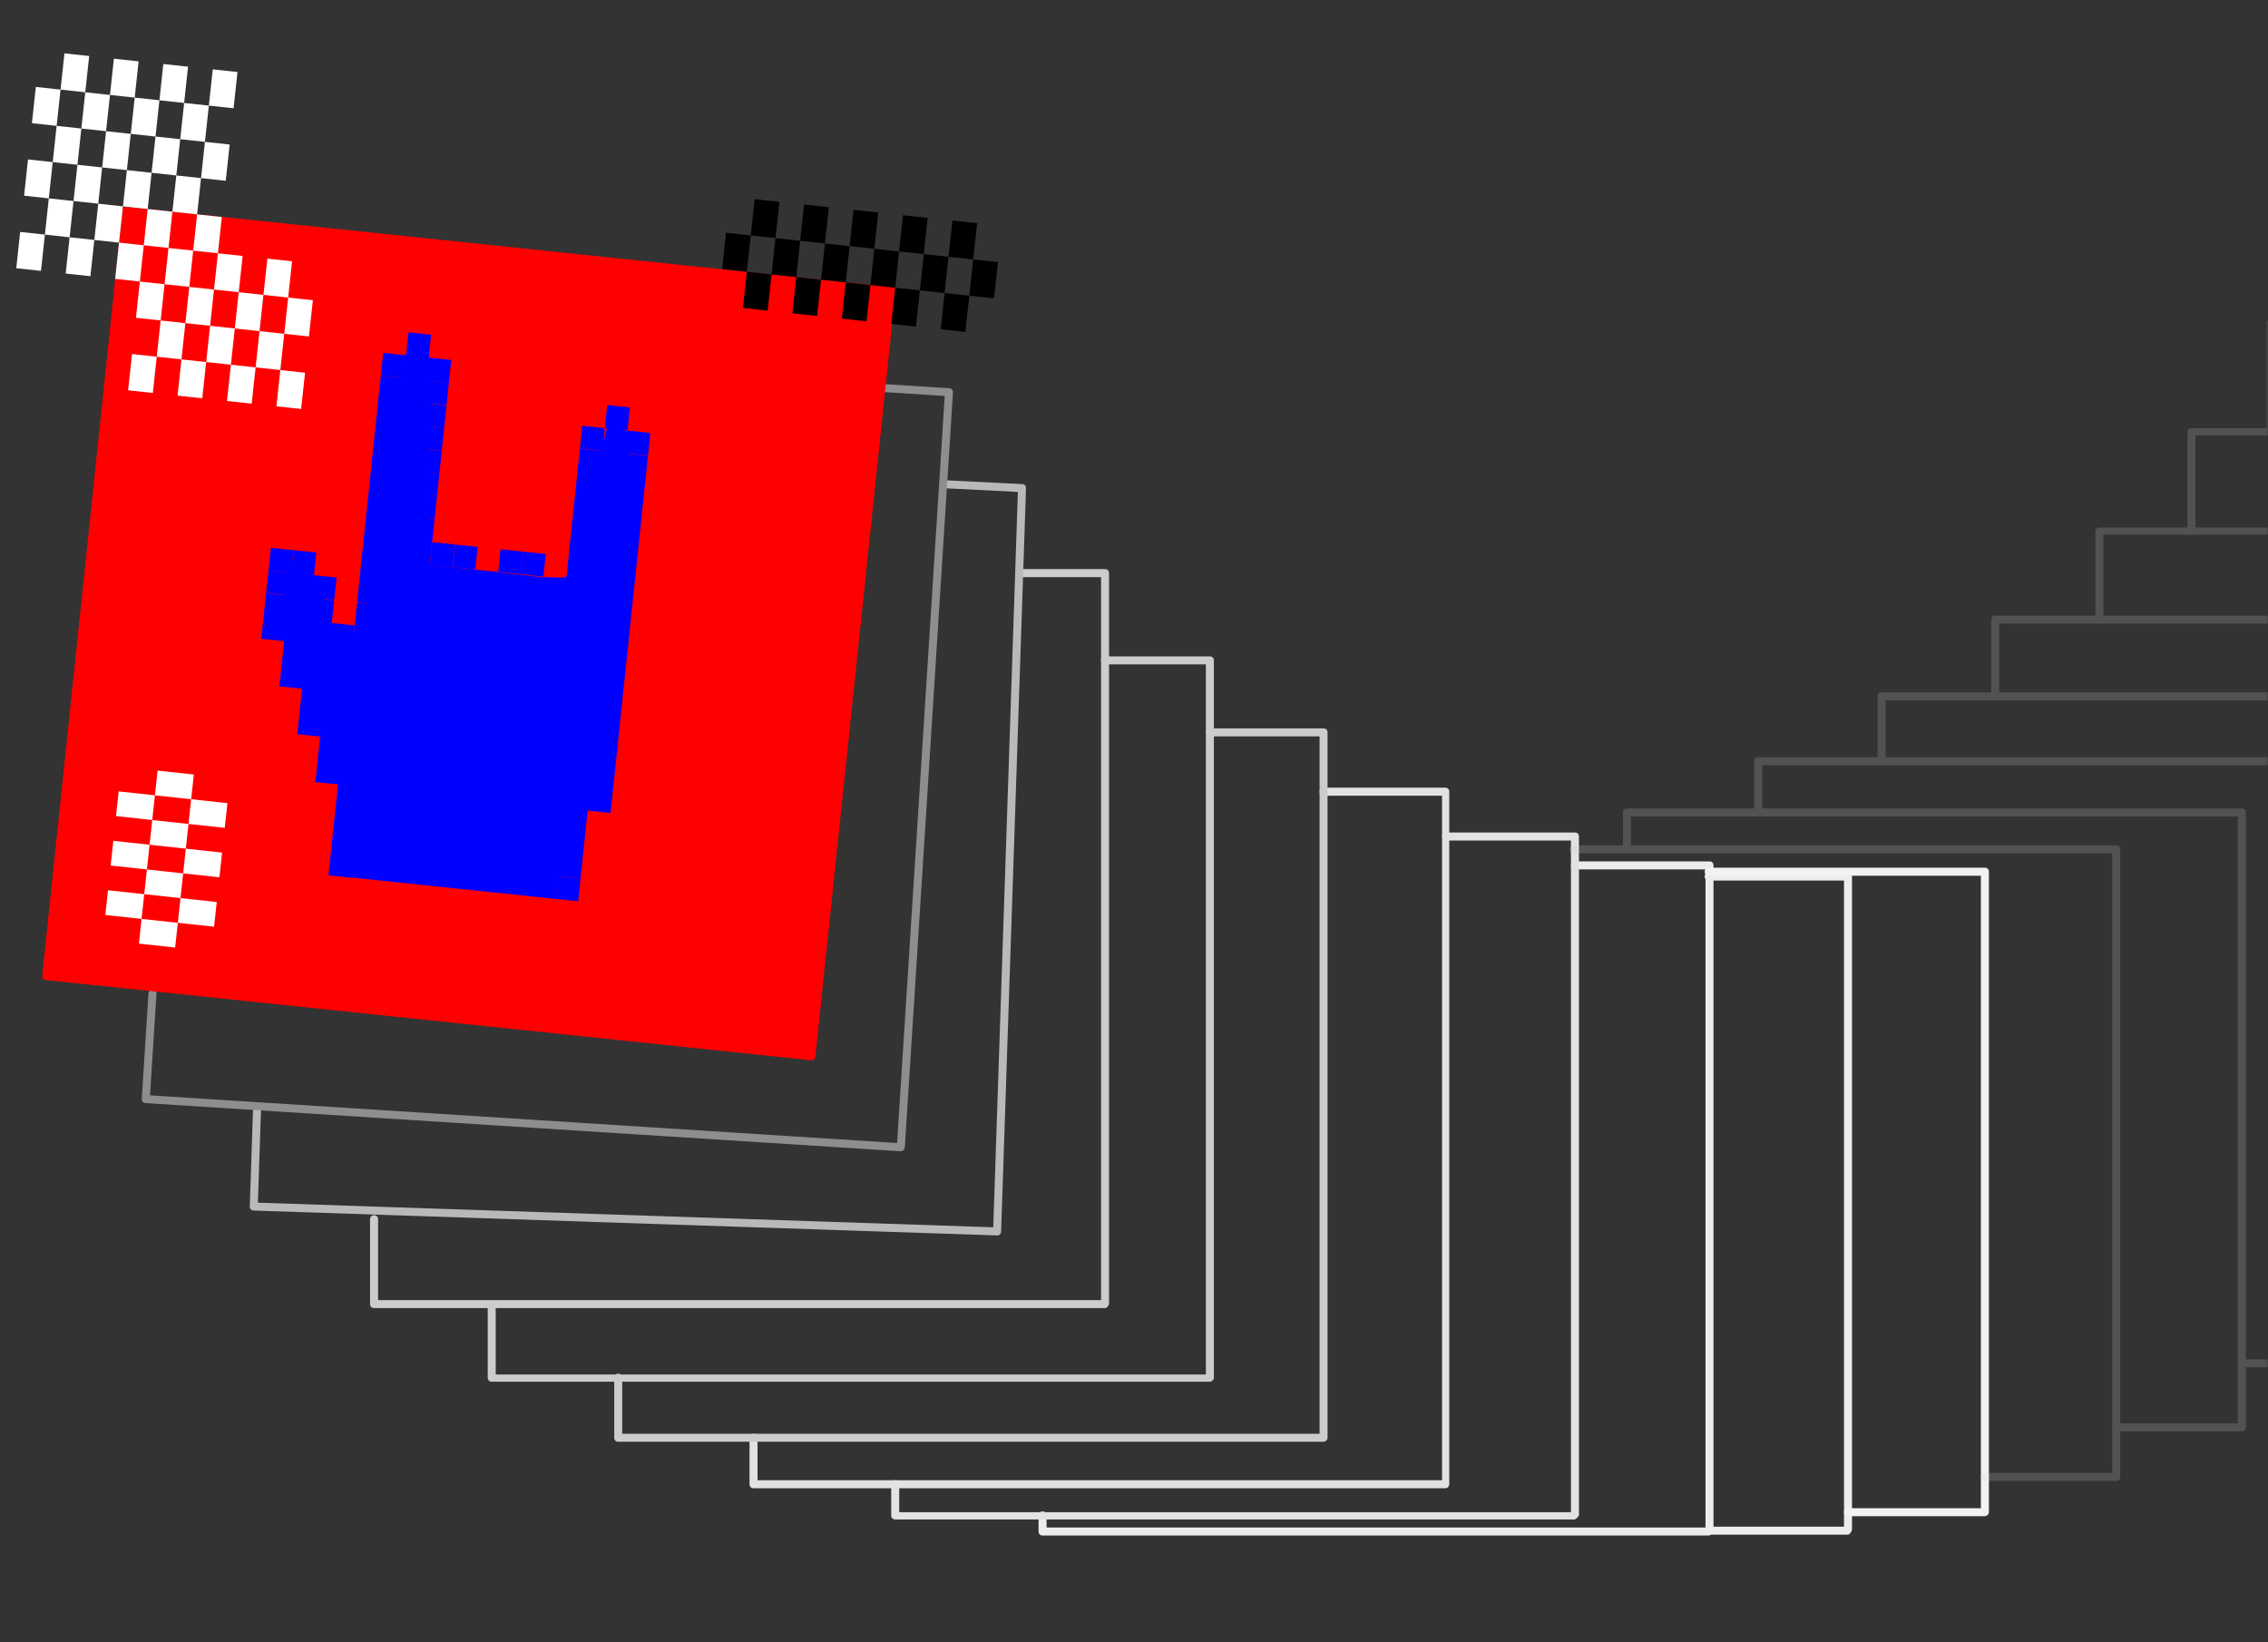 <svg width="707" height="512" viewBox="0 0 707 512" fill="none" xmlns="http://www.w3.org/2000/svg">
<rect x="0" y="0" width="707" height="512" fill="#333333" stroke="none"/>
<mask id="mask0_408_238" style="mask-type:luminance" maskUnits="userSpaceOnUse" x="0" y="0" width="707" height="512">
<path d="M707 0H0V512H707V0Z" fill="white"/>
</mask>
<g mask="url(#mask0_408_238)">
<path d="M532.65 478.666H325C324.25 478.666 323.75 478.166 323.75 477.418V472.426C323.75 471.677 324.25 471.178 325 471.178C325.75 471.178 326.25 471.677 326.25 472.426V476.17H531.65V271.015H490.97C490.22 271.015 489.72 270.516 489.72 269.767C489.72 269.019 490.22 268.52 490.97 268.52H532.9C533.65 268.52 534.15 269.019 534.15 269.767V477.418C533.65 478.166 533.15 478.666 532.65 478.666Z" fill="#ECECEC"/>
<path d="M576.068 478.41H532.648C531.898 478.41 531.398 477.911 531.398 477.163C531.398 476.414 531.898 475.915 532.648 475.915H574.828V274.504H532.648C531.898 274.504 531.398 274.004 531.398 273.256C531.398 272.507 531.898 272.008 532.648 272.008H576.068C576.818 272.008 577.318 272.507 577.318 273.256V476.913C577.068 477.661 576.568 478.41 576.068 478.41Z" fill="#EDEDED"/>
<path d="M618.748 472.652H576.068C575.318 472.652 574.828 472.153 574.828 471.404C574.828 470.655 575.318 470.156 576.068 470.156H617.498V272.988H532.648C531.898 272.988 531.398 272.489 531.398 271.74C531.398 270.991 531.898 270.492 532.648 270.492H618.748C619.498 270.492 619.998 270.991 619.998 271.74V471.404C619.998 472.153 619.248 472.652 618.748 472.652Z" fill="#F2F2F2"/>
<path d="M450.528 463.933H234.898C234.148 463.933 233.648 463.434 233.648 462.685V448.209C233.648 447.461 234.148 446.961 234.898 446.961C235.648 446.961 236.138 447.461 236.138 448.209V461.437H449.528V248.047H412.598C411.848 248.047 411.348 247.547 411.348 246.799C411.348 246.05 411.848 245.551 412.598 245.551H450.528C451.278 245.551 451.778 246.05 451.778 246.799V462.435C451.778 463.434 451.278 463.933 450.528 463.933Z" fill="#E2E2E2"/>
<path d="M490.706 473.663H279.066C278.316 473.663 277.816 473.163 277.816 472.415V462.681C277.816 461.933 278.316 461.433 279.066 461.433C279.816 461.433 280.316 461.933 280.316 462.681V471.417H489.706V262.019H450.776C450.026 262.019 449.526 261.52 449.526 260.771C449.526 260.023 450.026 259.523 450.776 259.523H490.956C491.706 259.523 492.206 260.023 492.206 260.771V472.415C491.706 473.163 491.206 473.663 490.706 473.663Z" fill="#E2E2E2"/>
<path d="M344.469 407.78H116.609C115.859 407.78 115.359 407.281 115.359 406.532V380.077C115.359 379.328 115.859 378.829 116.609 378.829C117.359 378.829 117.859 379.328 117.859 380.077V405.284H343.229V179.914H318.249C317.499 179.914 316.999 179.415 316.999 178.666C316.999 177.917 317.499 177.418 318.249 177.418H344.469C345.219 177.418 345.719 177.917 345.719 178.666V406.532C345.469 407.281 344.969 407.78 344.469 407.78Z" fill="#CCCCCC"/>
<path d="M310.799 385.125L79.065 377.369C78.317 377.344 77.835 376.829 77.86 376.08L78.862 346.147C78.887 345.399 79.402 344.917 80.151 344.942C80.899 344.967 81.381 345.483 81.356 346.231L80.396 374.916L309.629 382.589L317.299 153.354L294.209 152.188C293.459 152.163 292.969 151.647 292.999 150.899C293.029 150.151 293.539 149.669 294.289 149.694L318.639 150.901C319.379 150.927 319.869 151.442 319.839 152.19L312.079 383.92C312.059 384.668 311.539 385.15 310.799 385.125Z" fill="#B9B9B9"/>
<path d="M280.739 358.884L45.361 343.87C44.614 343.823 44.148 343.293 44.195 342.546L46.292 309.668C46.34 308.921 46.87 308.454 47.617 308.502C48.364 308.549 48.831 309.079 48.783 309.827L46.765 341.459L279.649 356.314L294.499 123.43L273.329 122.079C272.589 122.032 272.119 121.502 272.169 120.755C272.219 120.007 272.749 119.541 273.489 119.589L295.909 121.019C296.659 121.066 297.119 121.596 297.069 122.343L282.059 357.718C282.029 358.216 281.479 358.931 280.739 358.884Z" fill="#8E8E8E"/>
<path d="M377.159 430.732H153.289C152.539 430.732 152.039 430.233 152.039 429.484V406.773C152.039 406.024 152.539 405.525 153.289 405.525C154.039 405.525 154.529 406.024 154.529 406.773V428.486H375.909V207.109H344.469C343.719 207.109 343.219 206.61 343.219 205.861C343.219 205.112 343.719 204.613 344.469 204.613H377.159C377.909 204.613 378.409 205.112 378.409 205.861V429.734C378.159 430.233 377.659 430.732 377.159 430.732Z" fill="#CCCCCC"/>
<path d="M412.599 449.446H192.719C191.969 449.446 191.469 448.947 191.469 448.198V429.479C191.469 428.731 191.969 428.232 192.719 428.232C193.469 428.232 193.959 428.731 193.959 429.479V446.95H411.349V229.566H377.159C376.409 229.566 375.909 229.067 375.909 228.318C375.909 227.569 376.409 227.07 377.159 227.07H412.599C413.349 227.07 413.839 227.569 413.839 228.318V448.198C413.839 448.947 413.099 449.446 412.599 449.446Z" fill="#CCCCCC"/>
<g opacity="0.2">
<path d="M659.667 461.67H618.487C617.737 461.67 617.237 461.171 617.237 460.422C617.237 459.673 617.737 459.174 618.487 459.174H658.427V266H490.457C489.707 266 489.207 265.501 489.207 264.752C489.207 264.003 489.707 263.504 490.457 263.504H659.667C660.417 263.504 660.917 264.003 660.917 264.752V460.422C660.917 461.171 660.417 461.67 659.667 461.67Z" fill="#CCCCCC"/>
<path d="M698.856 446.208H659.666C658.926 446.208 658.426 445.709 658.426 444.96C658.426 444.211 658.926 443.712 659.666 443.712H697.606V254.531H508.426V264.764C508.426 265.512 507.926 266.012 507.176 266.012C506.426 266.012 505.926 265.512 505.926 264.764V253.283C505.926 252.534 506.426 252.035 507.176 252.035H698.856C699.606 252.035 700.106 252.534 700.106 253.283V444.96C700.106 445.709 699.606 446.208 698.856 446.208Z" fill="#CCCCCC"/>
<path d="M735.797 426.238H698.867C698.117 426.238 697.617 425.739 697.617 424.99C697.617 424.242 698.117 423.742 698.867 423.742H734.557V238.554H549.367V253.28C549.367 254.028 548.867 254.528 548.117 254.528C547.367 254.528 546.867 254.028 546.867 253.28V237.306C546.867 236.558 547.367 236.059 548.117 236.059H735.797C736.547 236.059 737.047 236.558 737.047 237.306V424.99C737.047 425.739 736.547 426.238 735.797 426.238Z" fill="#CCCCCC"/>
<path d="M770.229 402.026H735.789C735.039 402.026 734.539 401.527 734.539 400.778C734.539 400.03 735.039 399.53 735.789 399.53H768.979V218.336H587.789V237.304C587.789 238.052 587.289 238.552 586.539 238.552C585.789 238.552 585.289 238.052 585.289 237.304V217.088C585.289 216.339 585.789 215.84 586.539 215.84H770.229C770.979 215.84 771.479 216.339 771.479 217.088V400.778C771.229 401.527 770.729 402.026 770.229 402.026Z" fill="#CCCCCC"/>
<path d="M801.688 374.096H770.238C769.488 374.096 768.988 373.596 768.988 372.848C768.988 372.099 769.488 371.6 770.238 371.6H800.438V194.398H623.238V217.11C623.238 217.859 622.738 218.358 621.988 218.358C621.238 218.358 620.738 217.859 620.738 217.11V193.15C620.738 192.402 621.238 191.902 621.988 191.902H801.438C802.188 191.902 802.688 192.402 802.688 193.15V372.598C802.688 373.347 802.188 374.096 801.688 374.096Z" fill="#CCCCCC"/>
<path d="M829.895 342.38H801.695C800.945 342.38 800.445 341.881 800.445 341.132C800.445 340.383 800.945 339.884 801.695 339.884H828.895V166.676H655.685V193.131C655.685 193.88 655.185 194.379 654.435 194.379C653.685 194.379 653.195 193.88 653.195 193.131V165.678C653.195 164.929 653.685 164.43 654.435 164.43H829.895C830.645 164.43 831.145 164.929 831.145 165.678V341.132C831.145 341.881 830.395 342.38 829.895 342.38Z" fill="#CCCCCC"/>
<path d="M854.589 307.445H829.879C829.139 307.445 828.639 306.946 828.639 306.197C828.639 305.449 829.139 304.949 829.879 304.949H853.589V135.735H684.379V165.434C684.379 166.183 683.879 166.682 683.129 166.682C682.379 166.682 681.879 166.183 681.879 165.434V134.736C681.879 133.987 682.379 133.488 683.129 133.488H854.589C855.339 133.488 855.839 133.987 855.839 134.736V306.197C855.839 306.946 855.339 307.445 854.589 307.445Z" fill="#CCCCCC"/>
<path d="M875.565 269.752H854.605C853.855 269.752 853.355 269.253 853.355 268.504C853.355 267.756 853.855 267.257 854.605 267.257H874.315V102.035H709.095V134.48C709.095 135.229 708.595 135.728 707.845 135.728C707.095 135.728 706.605 135.229 706.605 134.48V100.787C706.605 100.038 707.095 99.539 707.845 99.539H875.315C876.065 99.539 876.565 100.038 876.565 100.787V268.255C876.815 269.253 876.315 269.752 875.565 269.752Z" fill="#CCCCCC"/>
</g>
<path d="M252.808 330.513L14.272 305.524C13.527 305.446 13.083 304.898 13.161 304.153L38.149 65.612C38.227 64.868 38.776 64.423 39.52 64.501L278.058 89.49C278.808 89.568 279.248 90.116 279.168 90.861L254.178 329.401C254.108 330.146 253.558 330.591 252.808 330.513Z" fill="#FF0000"/>
<path d="M105.5 244.5L109.5 273.5H174L182.5 253.5L184 252L196.5 134.502L189.5 132.502L176.5 180.002H169.5L134 176.002V112.002L133.5 111.002L126.51 110.5L113.01 197.5H104.508L98.508 180L90.008 174L87.008 195.5L105.5 244.5Z" fill="#0000FF"/>
<path d="M174.007 273.177L110.267 266.5L109.527 273.547L173.267 280.224L174.007 273.177Z" fill="#0000FF"/>
<path d="M180.97 273.906L173.92 273.168L173.18 280.215L180.23 280.953L180.97 273.906Z" fill="#0000FF"/>
<path d="M183.188 252.68L176.138 251.941L173.918 273.162L180.968 273.9L183.188 252.68Z" fill="#0000FF"/>
<path d="M202.729 134.973L195.689 134.234L194.949 141.282L201.999 142.02L202.729 134.973Z" fill="#0000FF"/>
<path d="M140.667 112.223L133.617 111.484L132.887 118.531L139.927 119.27L140.667 112.223Z" fill="#0000FF"/>
<path d="M139.928 119.269L132.888 118.531L132.148 125.578L139.198 126.317L139.928 119.269Z" fill="#0000FF"/>
<path d="M139.188 126.394L132.138 125.656L131.398 132.703L138.448 133.442L139.188 126.394Z" fill="#0000FF"/>
<path d="M138.45 133.441L131.4 132.703L130.66 139.75L137.71 140.489L138.45 133.441Z" fill="#0000FF"/>
<path d="M137.698 140.57L130.658 139.832L129.918 146.879L136.968 147.617L137.698 140.57Z" fill="#0000FF"/>
<path d="M136.97 147.621L129.92 146.883L129.18 153.93L136.23 154.668L136.97 147.621Z" fill="#0000FF"/>
<path d="M136.227 154.668L129.177 153.93L128.438 160.977L135.487 161.715L136.227 154.668Z" fill="#0000FF"/>
<path d="M135.479 161.793L128.429 161.055L127.699 168.102L134.739 168.84L135.479 161.793Z" fill="#0000FF"/>
<path d="M134.737 168.836L127.697 168.098L126.957 175.145L133.997 175.883L134.737 168.836Z" fill="#0000FF"/>
<path d="M133.997 175.965L126.947 175.227L126.207 182.274L133.257 183.012L133.997 175.965Z" fill="#0000FF"/>
<path d="M141.78 169.738L134.73 169L134 176.047L141.04 176.785L141.78 169.738Z" fill="#0000FF"/>
<path d="M148.899 170.484L141.849 169.746L141.109 176.793L148.159 177.531L148.899 170.484Z" fill="#0000FF"/>
<path d="M155.2 178.348L148.15 177.609L147.41 184.656L154.46 185.395L155.2 178.348Z" fill="#0000FF"/>
<path d="M163.069 171.969L156.019 171.23L155.289 178.278L162.329 179.016L163.069 171.969Z" fill="#0000FF"/>
<path d="M170.13 172.707L163.08 171.969L162.34 179.016L169.39 179.754L170.13 172.707Z" fill="#0000FF"/>
<path d="M176.507 180.578L169.457 179.84L168.727 186.887L175.767 187.625L176.507 180.578Z" fill="#0000FF"/>
<path d="M134.38 104.359L127.33 103.621L126.59 110.668L133.64 111.406L134.38 104.359Z" fill="#0000FF"/>
<path d="M126.509 110.738L119.459 110L118.719 117.047L125.769 117.785L126.509 110.738Z" fill="#0000FF"/>
<path d="M125.769 117.785L118.719 117.047L111.309 187.835L118.349 188.573L125.769 117.785Z" fill="#0000FF"/>
<path d="M118.349 188.66L111.299 187.922L110.559 194.969L117.609 195.707L118.349 188.66Z" fill="#0000FF"/>
<path d="M117.606 195.703L110.556 194.965L109.816 202.012L116.866 202.75L117.606 195.703Z" fill="#0000FF"/>
<path d="M104.165 187.176L97.117 186.438L96.379 193.485L103.426 194.223L104.165 187.176Z" fill="#0000FF"/>
<path d="M110.56 194.965L103.508 194.227L102.77 201.274L109.82 202.012L110.56 194.965Z" fill="#0000FF"/>
<path d="M104.915 180.043L97.867 179.305L97.129 186.352L104.176 187.09L104.915 180.043Z" fill="#0000FF"/>
<path d="M98.602 172.258L91.555 171.52L90.816 178.567L97.863 179.305L98.602 172.258Z" fill="#0000FF"/>
<path d="M90.742 178.559L83.695 177.82L82.957 184.867L90.004 185.606L90.742 178.559Z" fill="#0000FF"/>
<path d="M91.477 171.512L84.43 170.773L83.691 177.821L90.738 178.559L91.477 171.512Z" fill="#0000FF"/>
<path d="M89.992 185.691L82.945 184.953L81.461 199.127L88.508 199.865L89.992 185.691Z" fill="#0000FF"/>
<path d="M95.641 200.523L88.594 199.785L87.109 213.959L94.156 214.697L95.641 200.523Z" fill="#0000FF"/>
<path d="M101.201 215.437L94.153 214.699L92.668 228.873L99.716 229.611L101.201 215.437Z" fill="#0000FF"/>
<path d="M106.841 230.359L99.794 229.621L98.309 243.795L105.357 244.533L106.841 230.359Z" fill="#0000FF"/>
<path d="M112.416 245.266L105.367 244.527L102.398 272.874L109.446 273.613L112.416 245.266Z" fill="#0000FF"/>
<path d="M192.547 232.211L185.497 231.473L183.277 252.693L190.317 253.431L192.547 232.211Z" fill="#0000FF"/>
<path d="M196.356 127.023L189.307 126.285L188.566 133.332L195.616 134.07L196.356 127.023Z" fill="#0000FF"/>
<path d="M188.557 133.488L181.517 132.75L180.777 139.797L187.817 140.535L188.557 133.488Z" fill="#0000FF"/>
<path d="M187.818 140.613L180.768 139.875L175.758 187.701L182.808 188.439L187.818 140.613Z" fill="#0000FF"/>
<path d="M201.987 142.098L194.937 141.359L185.277 233.606L192.327 234.344L201.987 142.098Z" fill="#0000FF"/>
<g style="mix-blend-mode:exclusion">
<path d="M48.863 111.199L47.643 122.5L39.938 121.668L41.157 110.367L48.863 111.199ZM64.273 112.862L63.053 124.163L55.348 123.331L56.568 112.03L64.273 112.862ZM22.92 62.668L21.701 73.969L13.995 73.138L15.215 61.837L22.92 62.668ZM51.302 88.597L50.082 99.898L42.377 99.066L43.597 87.765L51.302 88.597ZM38.331 64.331L37.111 75.632L29.406 74.801L30.626 63.5L38.331 64.331ZM79.684 114.525L78.464 125.826L70.759 124.995L71.978 113.694L79.684 114.525ZM66.712 90.26L65.493 101.561L57.787 100.729L59.007 89.428L66.712 90.26ZM25.36 40.066L24.14 51.367L16.435 50.536L17.654 39.234L25.36 40.066ZM53.741 65.995L52.522 77.296L44.816 76.464L46.036 65.163L53.741 65.995ZM95.094 116.188L93.874 127.49L86.169 126.658L87.389 115.357L95.094 116.188ZM40.77 41.729L39.551 53.03L31.845 52.199L33.065 40.898L40.77 41.729ZM82.123 91.923L80.903 103.224L73.198 102.393L74.418 91.092L82.123 91.923ZM69.152 67.658L67.932 78.959L60.227 78.127L61.447 66.826L69.152 67.658ZM27.799 17.464L26.579 28.765L18.874 27.933L20.094 16.632L27.799 17.464ZM56.181 43.393L54.961 54.694L47.256 53.862L48.475 42.561L56.181 43.393ZM97.533 93.586L96.314 104.887L88.608 104.056L89.828 92.755L97.533 93.586ZM43.21 19.127L41.99 30.428L34.285 29.597L35.504 18.296L43.21 19.127ZM71.591 45.056L70.372 56.357L62.666 55.525L63.886 44.224L71.591 45.056ZM58.62 20.79L57.4 32.092L49.695 31.26L50.915 19.959L58.62 20.79ZM74.031 22.454L72.811 33.755L65.106 32.923L66.325 21.622L74.031 22.454ZM13.995 73.138L12.776 84.439L5.07 83.607L6.29 72.306L13.995 73.138ZM29.406 74.801L28.186 86.102L20.481 85.27L21.701 73.969L29.406 74.801ZM57.787 100.729L56.568 112.03L48.863 111.199L50.082 99.898L57.787 100.729ZM16.435 50.536L15.215 61.837L7.51 61.005L8.73 49.704L16.435 50.536ZM44.816 76.464L43.597 87.765L35.891 86.933L37.111 75.632L44.816 76.464ZM31.845 52.199L30.626 63.5L22.92 62.668L24.14 51.367L31.845 52.199ZM73.198 102.393L71.978 113.694L64.273 112.862L65.493 101.561L73.198 102.393ZM60.227 78.127L59.007 89.428L51.302 88.597L52.522 77.296L60.227 78.127ZM18.874 27.933L17.654 39.234L9.949 38.403L11.169 27.102L18.874 27.933ZM47.256 53.862L46.036 65.163L38.331 64.331L39.551 53.03L47.256 53.862ZM88.608 104.056L87.389 115.357L79.684 114.525L80.903 103.224L88.608 104.056ZM34.285 29.597L33.065 40.898L25.36 40.066L26.579 28.765L34.285 29.597ZM75.637 79.791L74.418 91.092L66.712 90.26L67.932 78.959L75.637 79.791ZM62.666 55.525L61.447 66.826L53.741 65.995L54.961 54.694L62.666 55.525ZM49.695 31.26L48.475 42.561L40.77 41.729L41.99 30.428L49.695 31.26ZM91.048 81.454L89.828 92.755L82.123 91.923L83.343 80.622L91.048 81.454ZM65.106 32.923L63.886 44.224L56.181 43.393L57.4 32.092L65.106 32.923Z" fill="white"/>
</g>
<path d="M295.679 80.048L296.899 68.747L304.599 69.578L303.379 80.879L295.679 80.048ZM280.269 78.385L281.489 67.084L289.189 67.915L287.969 79.216L280.269 78.385ZM293.239 102.65L294.459 91.349L302.159 92.18L300.939 103.481L293.239 102.65ZM264.859 76.722L266.069 65.421L273.779 66.253L272.559 77.554L264.859 76.722ZM277.829 100.987L279.049 89.686L286.749 90.517L285.529 101.818L277.829 100.987ZM249.439 75.06L250.659 63.759L258.369 64.59L257.149 75.891L249.439 75.06ZM262.419 99.324L263.639 88.023L271.339 88.855L270.119 100.156L262.419 99.324ZM234.029 73.397L235.249 62.096L242.959 62.927L241.739 74.228L234.029 73.397ZM247.009 97.662L248.229 86.361L255.929 87.192L254.709 98.493L247.009 97.662ZM231.599 95.999L232.809 84.698L240.519 85.529L239.299 96.83L231.599 95.999ZM302.159 92.18L303.379 80.879L311.089 81.71L309.869 93.011L302.159 92.18ZM286.749 90.517L287.969 79.216L295.679 80.048L294.459 91.349L286.749 90.517ZM271.339 88.855L272.559 77.554L280.269 78.385L279.049 89.686L271.339 88.855ZM255.929 87.192L257.149 75.891L264.859 76.722L263.639 88.023L255.929 87.192ZM240.519 85.529L241.739 74.228L249.439 75.06L248.229 86.361L240.519 85.529ZM225.109 83.867L226.329 72.566L234.029 73.397L232.809 84.698L225.109 83.867Z" fill="black"/>
<path d="M56.265 279.966L67.566 281.186L66.735 288.891L55.434 287.672L56.265 279.966ZM57.929 264.556L69.23 265.776L68.398 273.481L57.097 272.261L57.929 264.556ZM33.663 277.527L44.964 278.747L44.133 286.452L32.832 285.232L33.663 277.527ZM59.592 249.145L70.893 250.365L70.061 258.07L58.76 256.851L59.592 249.145ZM35.326 262.116L46.628 263.336L45.796 271.041L34.495 269.822L35.326 262.116ZM36.99 246.706L48.291 247.926L47.459 255.631L36.158 254.411L36.99 246.706ZM44.133 286.452L55.434 287.672L54.602 295.377L43.301 294.157L44.133 286.452ZM45.796 271.041L57.097 272.261L56.265 279.966L44.964 278.747L45.796 271.041ZM47.459 255.631L58.76 256.851L57.929 264.556L46.628 263.336L47.459 255.631ZM49.122 240.22L60.423 241.44L59.592 249.145L48.291 247.926L49.122 240.22Z" fill="white"/>
</g>
</svg>
